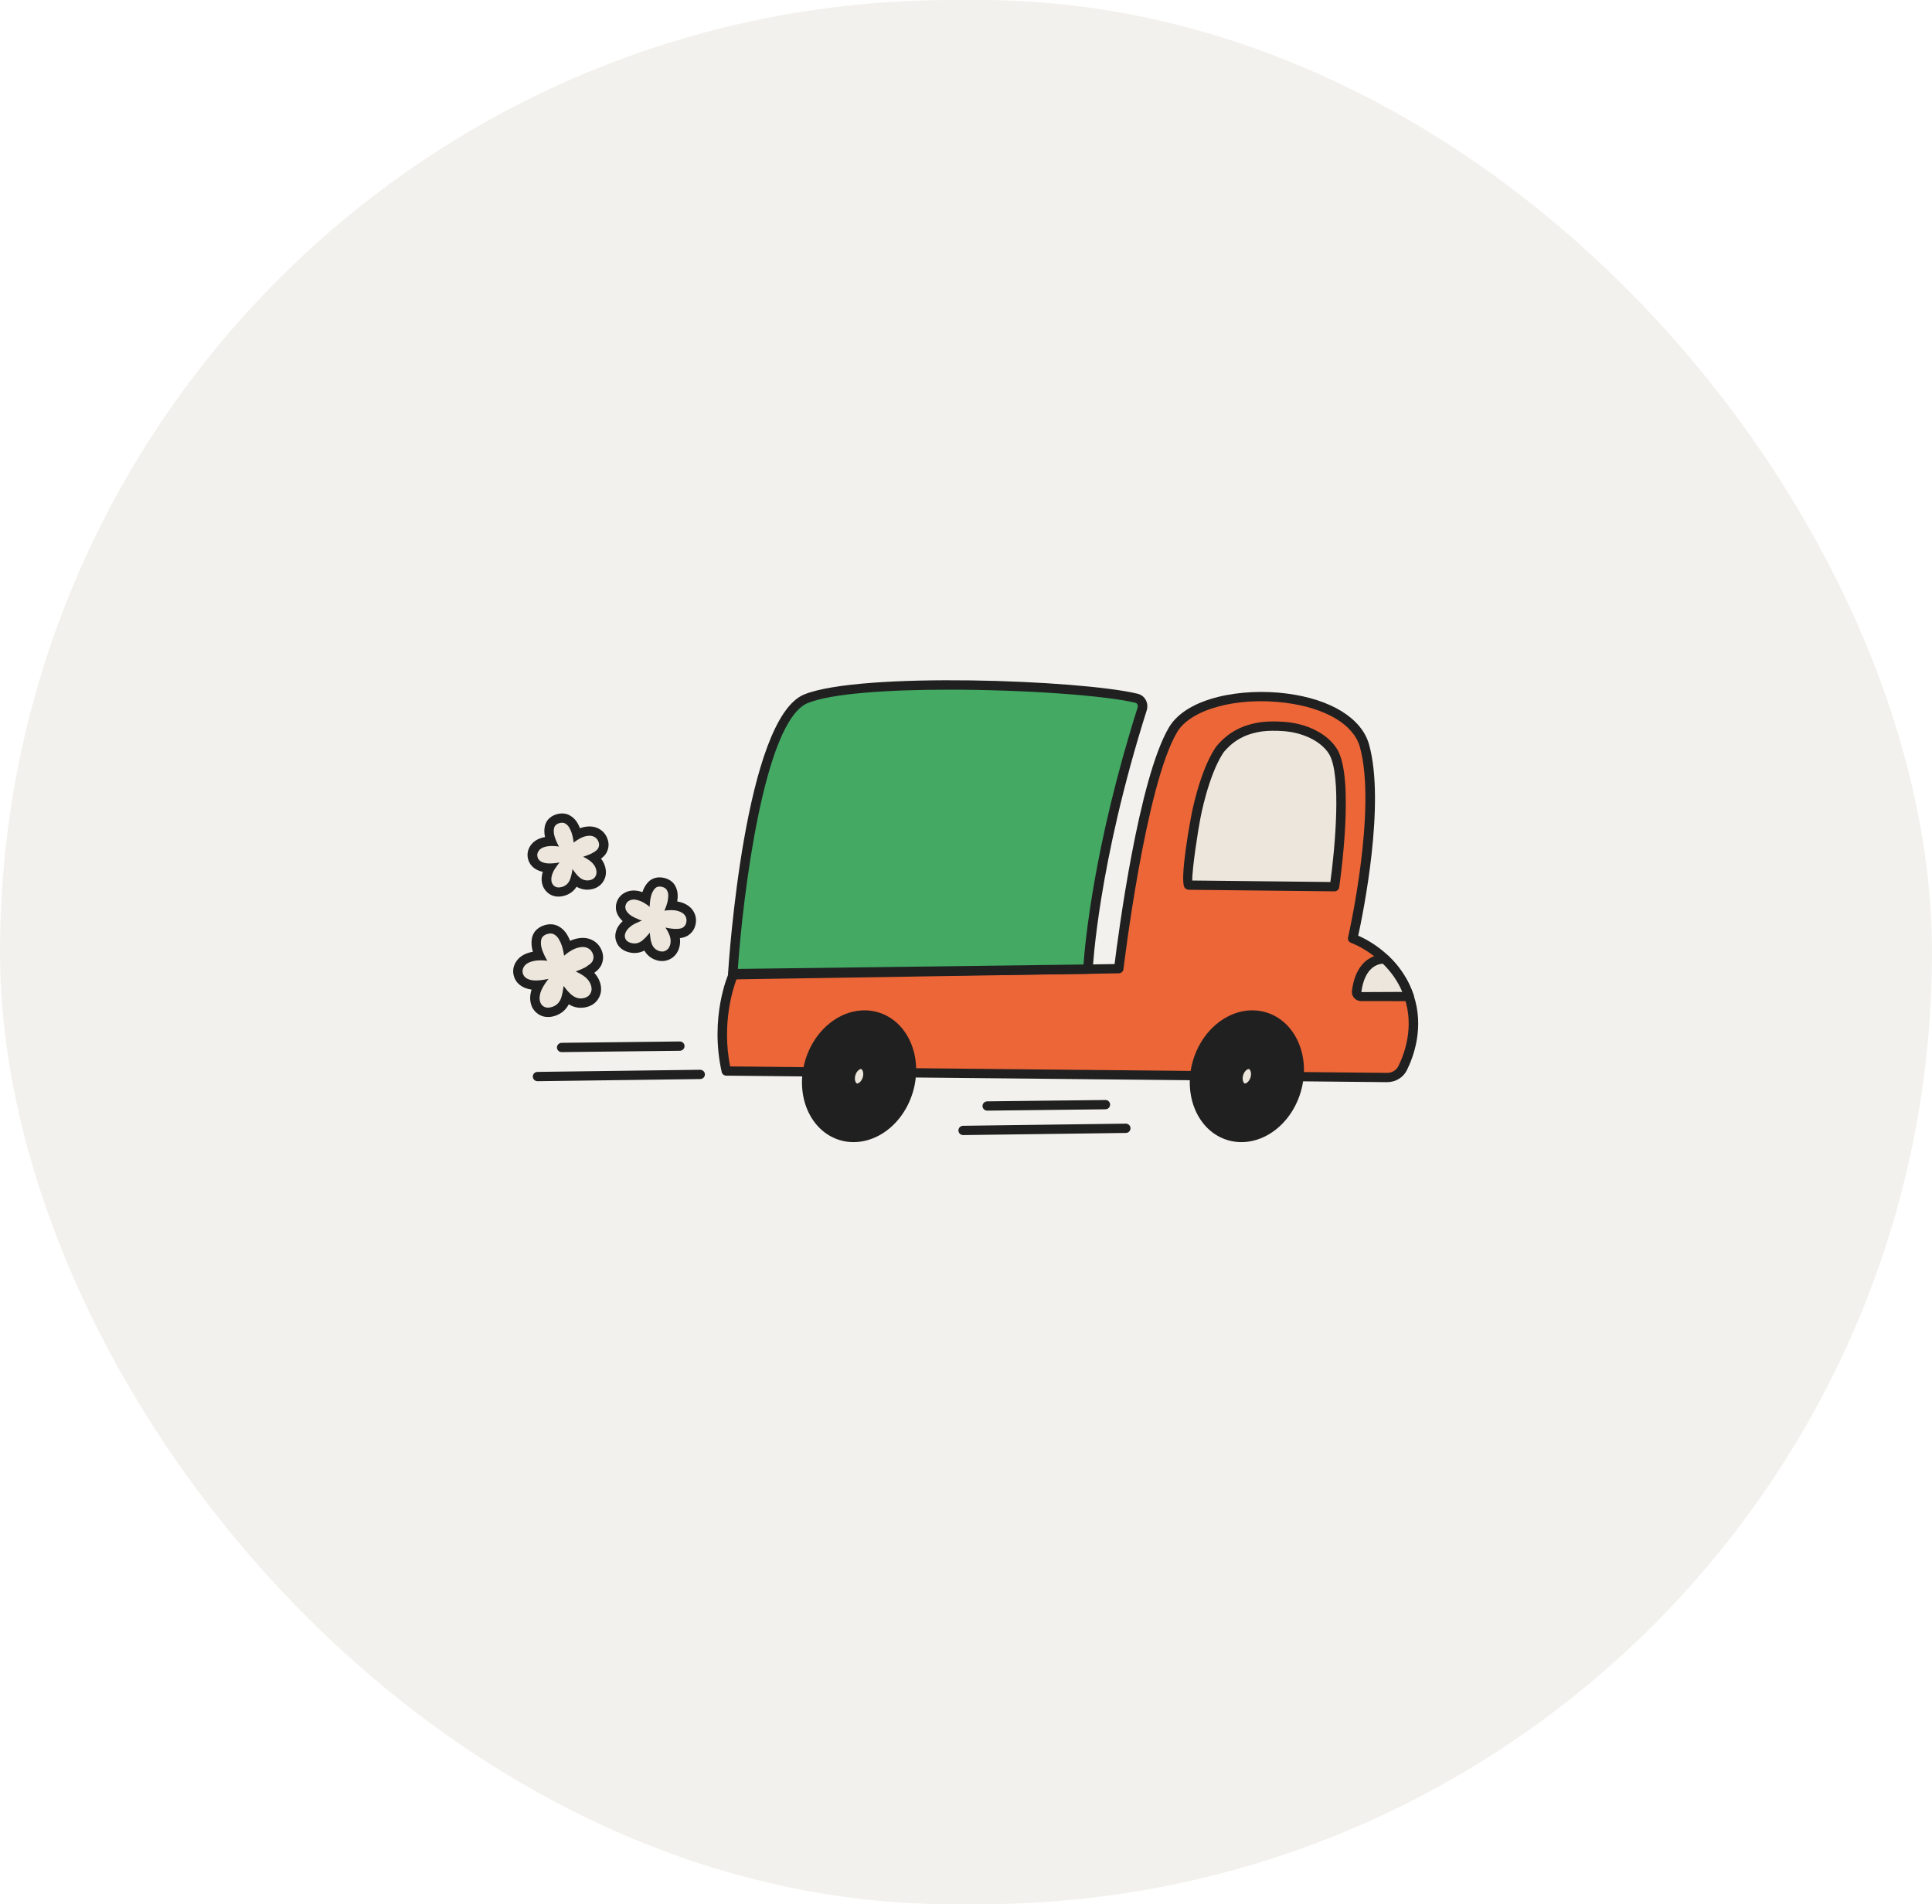 <svg width="140" height="138" viewBox="0 0 140 138" fill="none" xmlns="http://www.w3.org/2000/svg">
<rect width="140" height="138" rx="69" fill="#DDD8CF" fill-opacity="0.37"/>
<g clip-path="url(#clip0_865_1867)">
<path d="M53.132 70.639C53.132 70.639 51.754 73.702 52.631 77.621L100.525 78.092C101 78.095 101.433 77.829 101.639 77.409C102.134 76.402 102.839 74.412 102.103 72.221C101.051 69.077 98.019 68.016 98.019 68.016C98.019 68.016 100.164 58.709 98.872 54.053C97.665 49.7 87.109 49.357 85.005 52.881C82.636 56.854 81.066 70.201 81.066 70.201L53.129 70.642L53.132 70.639Z" fill="#EC6637"/>
<path d="M100.539 78.425H100.525L52.631 77.954C52.469 77.954 52.332 77.843 52.297 77.688C51.407 73.709 52.761 70.629 52.82 70.501C52.882 70.366 53.023 70.289 53.17 70.302L80.767 69.865C81.018 67.831 82.506 56.413 84.713 52.706C86.002 50.542 89.979 49.838 93.248 50.262C96.452 50.676 98.683 52.06 99.209 53.959C100.398 58.244 98.772 66.195 98.422 67.808C99.23 68.161 101.522 69.383 102.433 72.11C103.207 74.422 102.464 76.51 101.952 77.55C101.691 78.082 101.137 78.422 100.539 78.422V78.425ZM52.913 77.284L100.532 77.752C100.866 77.752 101.185 77.563 101.333 77.26C101.801 76.311 102.478 74.409 101.78 72.322C100.794 69.38 97.937 68.34 97.906 68.329C97.745 68.272 97.648 68.104 97.686 67.939C97.707 67.848 99.797 58.658 98.542 54.137C98.088 52.508 96.077 51.309 93.156 50.932C89.67 50.481 86.294 51.39 85.304 53.05C83.001 56.914 81.427 70.107 81.409 70.238C81.389 70.406 81.245 70.534 81.073 70.538L53.366 70.975C53.102 71.686 52.294 74.204 52.909 77.287L52.913 77.284Z" fill="#202020"/>
<path d="M53.098 70.558C53.098 70.558 54.242 52.316 58.412 50.633C62.348 49.044 78.226 49.599 82.351 50.599C82.701 50.683 82.87 51.043 82.763 51.38C79.171 62.731 78.838 70.228 78.838 70.228L53.101 70.555L53.098 70.558Z" fill="#43A963"/>
<path d="M53.098 70.895C53.005 70.895 52.912 70.858 52.85 70.79C52.785 70.723 52.751 70.632 52.758 70.538C52.806 69.784 53.964 52.067 58.285 50.323C62.345 48.684 78.309 49.273 82.437 50.276C82.685 50.337 82.891 50.488 83.015 50.707C83.149 50.939 83.176 51.222 83.094 51.484C79.556 62.664 79.189 70.174 79.185 70.248C79.178 70.427 79.027 70.568 78.845 70.572L53.108 70.898H53.105L53.098 70.895ZM68.766 49.98C64.383 49.98 60.269 50.249 58.543 50.946C55.363 52.228 53.827 64.953 53.466 70.218L78.515 69.898C78.625 68.346 79.278 61.25 82.434 51.282C82.461 51.195 82.454 51.107 82.413 51.037C82.382 50.98 82.331 50.946 82.269 50.929C80.072 50.397 74.215 49.98 68.766 49.98Z" fill="#202020"/>
<path d="M65.823 79.034C66.524 76.651 65.489 74.254 63.516 73.679C61.543 73.103 59.374 74.571 58.673 76.954C57.971 79.338 59.006 81.734 60.979 82.31C62.952 82.886 65.121 81.418 65.823 79.034Z" fill="#202020"/>
<path d="M61.853 82.771C61.523 82.771 61.2 82.727 60.883 82.633C58.731 82.007 57.594 79.418 58.346 76.863C58.756 75.473 59.656 74.318 60.818 73.695C61.715 73.214 62.712 73.093 63.62 73.359C65.772 73.985 66.909 76.574 66.156 79.129C65.748 80.519 64.847 81.674 63.685 82.296C63.097 82.609 62.471 82.771 61.853 82.771ZM62.636 73.894C62.138 73.894 61.633 74.025 61.145 74.288C60.144 74.827 59.364 75.833 59.003 77.052C58.357 79.253 59.285 81.468 61.076 81.99C61.818 82.206 62.602 82.108 63.352 81.707C64.352 81.172 65.132 80.162 65.493 78.944C66.139 76.742 65.211 74.527 63.42 74.005C63.163 73.931 62.901 73.894 62.636 73.894Z" fill="#202020"/>
<path d="M63.479 78.354C63.72 77.536 63.366 76.715 62.688 76.516C62.011 76.318 61.265 76.823 61.025 77.641C60.784 78.459 61.138 79.28 61.815 79.479C62.492 79.677 63.238 79.172 63.479 78.354Z" fill="#ECE6DC" stroke="#202020" stroke-width="2" stroke-linecap="round" stroke-linejoin="round"/>
<path d="M93.924 79.034C94.626 76.651 93.591 74.254 91.618 73.679C89.644 73.103 87.475 74.571 86.774 76.954C86.073 79.338 87.108 81.734 89.081 82.31C91.054 82.886 93.223 81.418 93.924 79.034Z" fill="#202020"/>
<path d="M89.954 82.771C89.624 82.771 89.301 82.727 88.985 82.633C86.833 82.007 85.695 79.418 86.448 76.863C86.857 75.473 87.758 74.318 88.92 73.695C89.817 73.214 90.81 73.093 91.721 73.359C93.873 73.985 95.011 76.574 94.258 79.129C93.849 80.519 92.948 81.674 91.787 82.296C91.199 82.609 90.573 82.771 89.954 82.771ZM90.738 73.894C90.24 73.894 89.734 74.025 89.246 74.288C88.246 74.823 87.466 75.833 87.105 77.052C86.458 79.253 87.386 81.468 89.177 81.99C89.92 82.206 90.704 82.108 91.453 81.707C92.453 81.169 93.234 80.162 93.591 78.944C94.237 76.742 93.309 74.527 91.518 74.005C91.261 73.931 90.999 73.894 90.735 73.894H90.738Z" fill="#202020"/>
<path d="M91.578 78.354C91.818 77.536 91.464 76.715 90.787 76.516C90.11 76.318 89.364 76.823 89.123 77.641C88.883 78.459 89.237 79.28 89.914 79.479C90.591 79.677 91.337 79.172 91.578 78.354Z" fill="#ECE6DC" stroke="#202020" stroke-width="2" stroke-linecap="round" stroke-linejoin="round"/>
<path d="M86.15 64.145L96.703 64.26C96.703 64.26 97.855 56.46 96.59 54.447C95.905 53.356 94.431 52.737 92.99 52.642C92.495 52.609 91.997 52.602 91.502 52.656C91.162 52.693 90.825 52.77 90.495 52.871C89.79 53.09 89.158 53.484 88.656 54.016L88.535 54.144C88.46 54.224 88.391 54.309 88.333 54.4C87.209 56.14 86.655 59.197 86.655 59.197C86.566 59.638 85.799 64.148 86.146 64.145H86.15Z" fill="#ECE6DC"/>
<path d="M96.703 64.596H96.699C96.699 64.596 86.308 64.482 86.149 64.482C86.036 64.482 85.926 64.431 85.854 64.344C85.424 63.835 86.311 59.18 86.321 59.133C86.342 59.011 86.899 55.998 88.047 54.224C88.112 54.123 88.191 54.026 88.287 53.922L88.408 53.794C88.948 53.221 89.635 52.79 90.395 52.555C90.766 52.44 91.127 52.363 91.467 52.326C91.921 52.275 92.412 52.272 93.014 52.309C94.709 52.42 96.19 53.171 96.881 54.272C98.194 56.359 97.094 63.943 97.043 64.303C97.032 64.377 96.998 64.445 96.943 64.499C96.878 64.562 96.792 64.596 96.703 64.596ZM86.4 63.812C87.672 63.825 93.464 63.889 96.403 63.919C96.727 61.587 97.239 56.123 96.297 54.625C95.726 53.719 94.42 53.077 92.969 52.982C92.409 52.945 91.959 52.952 91.543 52.996C91.247 53.029 90.931 53.097 90.601 53.198C89.955 53.4 89.37 53.763 88.91 54.251L88.789 54.379C88.721 54.45 88.669 54.521 88.624 54.585C87.549 56.251 86.999 59.23 86.992 59.261C86.84 59.998 86.373 62.99 86.397 63.815L86.4 63.812Z" fill="#202020"/>
<path d="M71.54 80.489C71.351 80.489 71.2 80.341 71.196 80.156C71.196 79.97 71.347 79.819 71.537 79.816L80.096 79.718C80.275 79.704 80.443 79.866 80.443 80.051C80.443 80.236 80.292 80.388 80.103 80.391L71.543 80.489H71.54Z" fill="#202020"/>
<path d="M69.794 82.26C69.605 82.26 69.454 82.111 69.45 81.926C69.45 81.741 69.598 81.586 69.79 81.586L81.574 81.431H81.578C81.767 81.431 81.918 81.579 81.921 81.765C81.921 81.95 81.774 82.105 81.581 82.105L69.797 82.26H69.794Z" fill="#202020"/>
<path d="M40.702 76.247C40.513 76.247 40.362 76.099 40.358 75.914C40.358 75.729 40.51 75.577 40.699 75.574L49.258 75.476H49.261C49.451 75.476 49.602 75.624 49.605 75.81C49.605 75.995 49.454 76.146 49.265 76.15L40.706 76.247H40.702Z" fill="#202020"/>
<path d="M38.952 78.355C38.763 78.355 38.612 78.206 38.608 78.021C38.608 77.836 38.756 77.681 38.949 77.681L50.733 77.526C50.915 77.53 51.08 77.671 51.08 77.86C51.08 78.045 50.932 78.2 50.739 78.2L38.956 78.355H38.952Z" fill="#202020"/>
<path d="M102.106 72.218C101.711 71.036 101.037 70.151 100.35 69.504C100.35 69.504 98.634 69.299 98.304 71.854C98.28 72.043 98.428 72.211 98.621 72.211L102.106 72.218Z" fill="#ECE6DC"/>
<path d="M102.109 72.554L98.624 72.548C98.435 72.548 98.256 72.467 98.129 72.325C98.002 72.184 97.943 71.996 97.967 71.807C98.335 68.952 100.373 69.164 100.394 69.168C100.466 69.178 100.538 69.208 100.59 69.259C101.453 70.07 102.072 71.029 102.436 72.107C102.446 72.14 102.453 72.177 102.453 72.211C102.453 72.302 102.415 72.389 102.353 72.45C102.288 72.514 102.202 72.548 102.109 72.548V72.554ZM100.208 69.838C99.882 69.855 98.888 70.053 98.648 71.898L101.614 71.884C101.295 71.124 100.82 70.44 100.205 69.838H100.208Z" fill="#202020"/>
<path d="M47.811 68.942C47.512 68.858 47.312 68.659 47.213 68.336C47.113 68.016 47.075 67.589 47.103 67.06L47.392 67.212C47.113 67.612 46.849 67.922 46.591 68.144C46.333 68.366 46.047 68.434 45.738 68.35C45.546 68.296 45.419 68.208 45.35 68.08C45.288 67.956 45.274 67.828 45.309 67.7C45.367 67.478 45.532 67.276 45.8 67.091C46.075 66.909 46.481 66.737 47.02 66.579L47.048 66.902C46.35 66.697 45.876 66.488 45.625 66.276C45.381 66.064 45.288 65.845 45.35 65.616C45.391 65.458 45.491 65.34 45.645 65.269C45.803 65.189 45.999 65.182 46.237 65.249C46.453 65.31 46.68 65.421 46.914 65.589C47.151 65.757 47.343 65.96 47.498 66.202L47.13 66.357C47.089 66.128 47.075 65.879 47.093 65.609C47.11 65.34 47.141 65.115 47.192 64.933C47.251 64.717 47.34 64.542 47.467 64.404C47.601 64.263 47.78 64.226 48.01 64.29C48.182 64.337 48.296 64.424 48.351 64.549C48.416 64.67 48.444 64.808 48.433 64.97C48.426 65.125 48.402 65.279 48.361 65.431C48.313 65.609 48.248 65.795 48.162 65.99C48.079 66.178 47.979 66.353 47.866 66.522L47.612 66.205C47.862 66.077 48.127 66.003 48.399 65.983C48.677 65.96 48.921 65.973 49.124 66.03C49.379 66.101 49.557 66.215 49.657 66.37C49.76 66.528 49.784 66.704 49.733 66.902C49.695 67.047 49.609 67.161 49.478 67.242C49.351 67.316 49.141 67.343 48.852 67.326C48.571 67.309 48.182 67.232 47.684 67.097L47.928 66.838C48.199 67.158 48.389 67.454 48.502 67.724C48.615 67.993 48.639 68.245 48.578 68.481C48.526 68.676 48.426 68.817 48.282 68.898C48.144 68.983 47.99 69.003 47.818 68.952L47.811 68.942Z" fill="#ECE6DC"/>
<path fill-rule="evenodd" clip-rule="evenodd" d="M47.082 65.721C47.082 65.721 47.082 65.71 47.082 65.704C47.082 65.68 47.082 65.657 47.082 65.633C47.082 65.623 47.082 65.613 47.082 65.603C47.089 65.498 47.099 65.397 47.11 65.303C47.127 65.172 47.148 65.054 47.175 64.946C47.175 64.94 47.178 64.93 47.182 64.923C47.24 64.707 47.33 64.532 47.457 64.394C47.591 64.253 47.77 64.216 48 64.28C48.172 64.327 48.285 64.414 48.34 64.539C48.406 64.66 48.433 64.798 48.423 64.96C48.419 65.074 48.402 65.185 48.382 65.296C48.375 65.337 48.364 65.377 48.354 65.418C48.354 65.424 48.354 65.428 48.351 65.434C48.351 65.441 48.347 65.448 48.344 65.455C48.309 65.583 48.261 65.714 48.206 65.852C48.193 65.889 48.175 65.926 48.158 65.963C48.158 65.966 48.158 65.97 48.155 65.973C48.151 65.983 48.148 65.993 48.141 66C48.155 66 48.165 65.997 48.179 65.993C48.186 65.993 48.189 65.993 48.196 65.993C48.234 65.987 48.272 65.98 48.306 65.976C48.334 65.976 48.361 65.97 48.389 65.97C48.574 65.953 48.742 65.953 48.894 65.973C48.973 65.983 49.045 65.997 49.114 66.017C49.368 66.088 49.547 66.202 49.647 66.357C49.75 66.515 49.774 66.69 49.722 66.889C49.684 67.034 49.599 67.148 49.468 67.229C49.375 67.283 49.241 67.309 49.066 67.316C48.997 67.316 48.921 67.316 48.839 67.313C48.712 67.306 48.564 67.286 48.395 67.256C48.337 67.246 48.279 67.232 48.217 67.219C48.254 67.276 48.289 67.33 48.323 67.384C48.392 67.495 48.447 67.602 48.488 67.707C48.526 67.794 48.553 67.878 48.571 67.963C48.608 68.138 48.605 68.303 48.564 68.461C48.512 68.656 48.413 68.797 48.268 68.878C48.131 68.962 47.976 68.983 47.804 68.932C47.543 68.861 47.357 68.696 47.247 68.441C47.23 68.404 47.216 68.367 47.206 68.326C47.151 68.154 47.117 67.949 47.099 67.717C47.099 67.683 47.096 67.65 47.093 67.616C47.093 67.616 47.093 67.612 47.093 67.609C47.093 67.602 47.093 67.596 47.093 67.589C47.089 67.592 47.086 67.599 47.082 67.602C47.082 67.602 47.082 67.602 47.079 67.606C47.041 67.653 47.003 67.697 46.965 67.74C46.835 67.892 46.708 68.02 46.58 68.131C46.546 68.161 46.508 68.188 46.47 68.215C46.243 68.37 45.993 68.41 45.724 68.336C45.532 68.282 45.405 68.195 45.336 68.067C45.274 67.942 45.26 67.814 45.295 67.686C45.35 67.481 45.491 67.293 45.721 67.121C45.742 67.104 45.762 67.091 45.783 67.074C45.927 66.976 46.113 66.882 46.333 66.791C46.36 66.781 46.388 66.767 46.415 66.757C46.439 66.747 46.464 66.741 46.488 66.731C46.498 66.727 46.508 66.724 46.519 66.72C46.508 66.717 46.494 66.714 46.484 66.707C46.464 66.7 46.439 66.69 46.419 66.683C46.384 66.67 46.353 66.656 46.319 66.646C46.061 66.542 45.855 66.441 45.707 66.337C45.673 66.313 45.639 66.286 45.608 66.263C45.364 66.05 45.271 65.832 45.333 65.603C45.374 65.445 45.474 65.327 45.628 65.256C45.786 65.175 45.982 65.168 46.219 65.236C46.281 65.253 46.347 65.276 46.412 65.303C46.57 65.367 46.732 65.458 46.897 65.576C46.9 65.576 46.904 65.583 46.91 65.586C46.941 65.609 46.972 65.633 47.003 65.657C47.02 65.67 47.041 65.687 47.058 65.704C47.062 65.707 47.065 65.71 47.072 65.714L47.082 65.721ZM46.556 64.64C46.639 64.388 46.766 64.148 46.948 63.95V63.943C47.299 63.573 47.77 63.522 48.182 63.637C48.485 63.721 48.794 63.906 48.956 64.249C49.079 64.489 49.117 64.744 49.107 64.997C49.103 65.108 49.09 65.219 49.073 65.327C49.148 65.34 49.224 65.357 49.299 65.377C49.654 65.475 50.008 65.663 50.228 66.007C50.441 66.337 50.482 66.707 50.386 67.067C50.303 67.38 50.111 67.636 49.832 67.808L49.822 67.814L49.812 67.821C49.643 67.915 49.458 67.966 49.269 67.986C49.296 68.202 49.286 68.42 49.227 68.643C49.141 68.966 48.956 69.275 48.622 69.471C48.306 69.659 47.952 69.689 47.615 69.599C47.196 69.484 46.89 69.228 46.694 68.888C46.343 69.07 45.948 69.117 45.539 69.003C45.233 68.919 44.91 68.74 44.728 68.397L44.721 68.387V68.377C44.587 68.117 44.549 67.828 44.628 67.535C44.71 67.222 44.892 66.963 45.123 66.754C44.779 66.444 44.525 65.993 44.669 65.451C44.762 65.098 44.999 64.825 45.326 64.67C45.687 64.492 46.072 64.512 46.405 64.606C46.45 64.62 46.498 64.633 46.543 64.65L46.556 64.64Z" fill="#202020"/>
<path d="M42.775 63.771C42.472 63.846 42.197 63.771 41.95 63.539C41.703 63.307 41.452 62.96 41.201 62.489L41.527 62.479C41.493 62.96 41.421 63.361 41.311 63.681C41.201 63.997 40.991 64.196 40.675 64.276C40.482 64.323 40.324 64.31 40.2 64.233C40.084 64.155 40.004 64.051 39.97 63.926C39.908 63.704 39.946 63.448 40.084 63.159C40.228 62.866 40.492 62.519 40.881 62.118L41.07 62.388C40.362 62.549 39.843 62.6 39.52 62.539C39.2 62.475 39.008 62.331 38.946 62.105C38.901 61.947 38.928 61.799 39.025 61.657C39.121 61.513 39.286 61.408 39.523 61.351C39.74 61.297 39.994 61.284 40.283 61.314C40.572 61.344 40.847 61.425 41.101 61.556L40.86 61.869C40.706 61.691 40.568 61.482 40.448 61.243C40.324 61.004 40.238 60.792 40.187 60.607C40.125 60.392 40.114 60.196 40.156 60.018C40.2 59.833 40.338 59.708 40.568 59.651C40.74 59.607 40.884 59.627 40.994 59.708C41.111 59.782 41.208 59.89 41.28 60.031C41.352 60.169 41.41 60.314 41.455 60.466C41.503 60.644 41.541 60.836 41.569 61.048C41.593 61.253 41.596 61.452 41.586 61.654L41.204 61.506C41.359 61.27 41.548 61.078 41.771 60.927C42.002 60.769 42.218 60.664 42.424 60.614C42.682 60.55 42.892 60.56 43.06 60.647C43.229 60.735 43.342 60.876 43.397 61.072C43.438 61.216 43.421 61.358 43.349 61.489C43.273 61.617 43.108 61.742 42.847 61.866C42.593 61.991 42.218 62.115 41.716 62.24L41.795 61.896C42.194 62.041 42.51 62.203 42.744 62.381C42.978 62.559 43.129 62.765 43.194 63.001C43.249 63.196 43.236 63.364 43.153 63.509C43.078 63.65 42.95 63.741 42.779 63.785L42.775 63.771Z" fill="#ECE6DC"/>
<path fill-rule="evenodd" clip-rule="evenodd" d="M40.499 61.341C40.499 61.341 40.492 61.331 40.492 61.324C40.482 61.304 40.472 61.284 40.458 61.264C40.455 61.253 40.448 61.247 40.444 61.237C40.396 61.142 40.351 61.051 40.317 60.964C40.266 60.843 40.221 60.728 40.19 60.624C40.19 60.617 40.186 60.607 40.183 60.6C40.121 60.385 40.111 60.19 40.152 60.011C40.197 59.826 40.334 59.702 40.565 59.644C40.736 59.601 40.881 59.621 40.991 59.702C41.108 59.776 41.204 59.883 41.276 60.025C41.331 60.126 41.376 60.23 41.414 60.338C41.427 60.378 41.441 60.419 41.451 60.459C41.451 60.462 41.451 60.469 41.455 60.472C41.455 60.479 41.458 60.486 41.462 60.493C41.496 60.621 41.524 60.759 41.548 60.903C41.555 60.944 41.558 60.984 41.565 61.025C41.565 61.028 41.565 61.031 41.565 61.038C41.565 61.048 41.565 61.058 41.565 61.068C41.575 61.058 41.586 61.051 41.596 61.045C41.599 61.041 41.603 61.038 41.61 61.035C41.637 61.011 41.668 60.987 41.699 60.967C41.72 60.95 41.744 60.934 41.768 60.92C41.919 60.816 42.067 60.735 42.204 60.678C42.276 60.648 42.349 60.624 42.417 60.607C42.675 60.543 42.885 60.553 43.053 60.641C43.222 60.728 43.335 60.87 43.39 61.065C43.431 61.21 43.414 61.351 43.342 61.482C43.291 61.573 43.187 61.664 43.04 61.755C42.981 61.792 42.916 61.826 42.844 61.863C42.73 61.917 42.593 61.974 42.428 62.031C42.373 62.051 42.314 62.068 42.256 62.088C42.318 62.119 42.376 62.149 42.431 62.179C42.548 62.243 42.651 62.31 42.74 62.378C42.816 62.435 42.885 62.496 42.943 62.56C43.064 62.691 43.15 62.839 43.194 62.994C43.249 63.189 43.236 63.357 43.153 63.502C43.077 63.644 42.95 63.734 42.778 63.778C42.514 63.842 42.27 63.792 42.046 63.627C42.015 63.603 41.984 63.576 41.953 63.549C41.819 63.425 41.685 63.267 41.551 63.075C41.531 63.048 41.513 63.017 41.493 62.99C41.493 62.99 41.493 62.99 41.493 62.987C41.489 62.98 41.486 62.977 41.482 62.97C41.482 62.977 41.482 62.984 41.482 62.99C41.482 62.99 41.482 62.994 41.482 62.997C41.472 63.054 41.465 63.112 41.455 63.169C41.42 63.364 41.376 63.539 41.321 63.694C41.307 63.738 41.29 63.782 41.269 63.819C41.149 64.064 40.956 64.219 40.685 64.287C40.492 64.334 40.334 64.32 40.211 64.243C40.094 64.165 40.015 64.061 39.98 63.936C39.922 63.734 39.949 63.499 40.063 63.24C40.073 63.216 40.083 63.193 40.094 63.169C40.169 63.014 40.283 62.842 40.427 62.654C40.444 62.63 40.465 62.607 40.482 62.583C40.499 62.563 40.513 62.543 40.53 62.526C40.537 62.519 40.544 62.509 40.551 62.502C40.537 62.502 40.527 62.506 40.513 62.509C40.489 62.513 40.468 62.516 40.444 62.519C40.41 62.526 40.372 62.529 40.341 62.536C40.066 62.573 39.836 62.583 39.65 62.566C39.605 62.563 39.564 62.556 39.526 62.55C39.207 62.486 39.014 62.341 38.952 62.115C38.908 61.957 38.935 61.809 39.031 61.667C39.128 61.523 39.293 61.418 39.53 61.361C39.595 61.344 39.66 61.334 39.729 61.324C39.898 61.304 40.087 61.304 40.29 61.324C40.296 61.324 40.3 61.324 40.307 61.324C40.345 61.328 40.386 61.334 40.424 61.341C40.448 61.344 40.472 61.348 40.496 61.354C40.503 61.354 40.506 61.354 40.513 61.354L40.499 61.341ZM39.489 60.661C39.441 60.671 39.392 60.681 39.348 60.691C39.011 60.775 38.667 60.947 38.444 61.277C38.241 61.573 38.172 61.923 38.272 62.277C38.423 62.819 38.873 63.085 39.331 63.182C39.241 63.475 39.214 63.788 39.303 64.101C39.386 64.394 39.568 64.623 39.808 64.788L39.819 64.795L39.829 64.802C40.162 65.007 40.53 65.007 40.84 64.93C41.255 64.825 41.572 64.593 41.781 64.263C42.122 64.462 42.52 64.532 42.94 64.428C43.277 64.344 43.569 64.145 43.748 63.825C43.937 63.495 43.94 63.135 43.851 62.812C43.789 62.593 43.686 62.398 43.552 62.226C43.703 62.115 43.84 61.984 43.937 61.819L43.944 61.809V61.799C44.105 61.513 44.14 61.196 44.05 60.886C43.95 60.53 43.724 60.227 43.373 60.045C43.005 59.856 42.603 59.867 42.245 59.954C42.17 59.974 42.098 59.994 42.026 60.021C41.984 59.917 41.94 59.816 41.888 59.718C41.771 59.496 41.606 59.294 41.376 59.146C41.056 58.927 40.695 58.917 40.393 58.995C39.977 59.099 39.595 59.372 39.482 59.863V59.873C39.423 60.139 39.437 60.405 39.495 60.664L39.489 60.661Z" fill="#202020"/>
<path fill-rule="evenodd" clip-rule="evenodd" d="M41.314 68.181C41.424 68.131 41.538 68.09 41.651 68.057C42.043 67.946 42.472 67.919 42.875 68.107C43.26 68.286 43.514 68.602 43.638 68.986C43.744 69.316 43.714 69.656 43.559 69.966V69.976L43.548 69.986C43.435 70.194 43.26 70.363 43.064 70.501C43.249 70.703 43.394 70.935 43.48 71.204C43.59 71.554 43.597 71.938 43.404 72.295C43.225 72.642 42.923 72.864 42.565 72.965C42.081 73.106 41.617 73.029 41.214 72.783C41.005 73.194 40.647 73.493 40.166 73.635C39.833 73.732 39.441 73.746 39.08 73.54L39.069 73.534L39.059 73.527C38.791 73.362 38.588 73.123 38.492 72.813C38.375 72.447 38.406 72.069 38.523 71.716C38.506 71.716 38.492 71.713 38.475 71.709C37.956 71.629 37.437 71.362 37.248 70.77C37.127 70.396 37.189 70.023 37.395 69.7C37.619 69.343 37.98 69.141 38.347 69.036C38.434 69.013 38.523 68.989 38.616 68.976C38.519 68.659 38.485 68.333 38.544 68.006V67.996C38.647 67.474 39.038 67.171 39.482 67.043C39.809 66.949 40.19 66.946 40.534 67.165C40.785 67.313 40.974 67.525 41.111 67.764C41.19 67.899 41.256 68.04 41.314 68.185V68.181Z" fill="#ECE6DC"/>
<path fill-rule="evenodd" clip-rule="evenodd" d="M42.507 70.05C42.466 70.073 42.424 70.097 42.38 70.12C42.235 70.198 42.057 70.275 41.84 70.356C41.799 70.373 41.758 70.386 41.713 70.403C41.751 70.42 41.788 70.437 41.823 70.454C41.998 70.534 42.149 70.622 42.28 70.713C42.339 70.753 42.394 70.797 42.445 70.841C42.631 71.006 42.758 71.191 42.823 71.4C42.895 71.622 42.885 71.817 42.792 71.982C42.71 72.147 42.569 72.258 42.369 72.315C42.032 72.413 41.723 72.342 41.431 72.106C41.424 72.1 41.417 72.093 41.41 72.09C41.252 71.955 41.091 71.78 40.929 71.564C40.902 71.528 40.871 71.487 40.843 71.447C40.84 71.49 40.833 71.531 40.826 71.571C40.792 71.834 40.74 72.069 40.678 72.278C40.675 72.292 40.671 72.305 40.664 72.315C40.547 72.662 40.314 72.888 39.967 72.985C39.747 73.049 39.564 73.039 39.417 72.955C39.279 72.871 39.186 72.756 39.142 72.611C39.062 72.362 39.097 72.066 39.245 71.726C39.245 71.719 39.252 71.713 39.255 71.706C39.348 71.504 39.489 71.282 39.674 71.036C39.695 71.009 39.716 70.979 39.74 70.952C39.74 70.952 39.743 70.945 39.747 70.942C39.743 70.942 39.74 70.942 39.736 70.942C39.699 70.948 39.661 70.959 39.623 70.965C39.31 71.026 39.045 71.056 38.829 71.056C38.733 71.056 38.647 71.049 38.571 71.039C38.2 70.982 37.976 70.824 37.894 70.568C37.835 70.39 37.863 70.218 37.969 70.053C38.076 69.881 38.262 69.757 38.533 69.679C38.64 69.649 38.753 69.626 38.873 69.612C39.038 69.592 39.217 69.588 39.41 69.602C39.417 69.602 39.42 69.602 39.427 69.602C39.506 69.609 39.585 69.615 39.664 69.629C39.64 69.592 39.619 69.551 39.595 69.511C39.533 69.403 39.482 69.299 39.434 69.198C39.389 69.1 39.348 69.009 39.317 68.922C39.3 68.878 39.286 68.838 39.272 68.794C39.193 68.552 39.176 68.326 39.214 68.121C39.258 67.905 39.41 67.76 39.674 67.683C39.87 67.626 40.035 67.643 40.169 67.727C40.307 67.804 40.42 67.925 40.51 68.087C40.592 68.228 40.657 68.377 40.712 68.535C40.716 68.548 40.723 68.562 40.726 68.575C40.726 68.579 40.726 68.585 40.73 68.589C40.73 68.595 40.733 68.606 40.737 68.612C40.792 68.791 40.836 68.986 40.867 69.195C40.867 69.208 40.871 69.222 40.874 69.232C40.874 69.242 40.874 69.255 40.877 69.265C40.891 69.252 40.908 69.238 40.926 69.222L40.932 69.215C40.987 69.168 41.042 69.124 41.101 69.08C41.239 68.979 41.369 68.895 41.5 68.828C41.617 68.767 41.73 68.723 41.84 68.69C42.132 68.606 42.376 68.609 42.576 68.7C42.772 68.791 42.906 68.949 42.978 69.171C43.029 69.336 43.016 69.494 42.94 69.652C42.871 69.777 42.727 69.908 42.504 70.036L42.507 70.05ZM41.314 68.181C41.424 68.131 41.538 68.09 41.651 68.057C42.043 67.946 42.472 67.919 42.875 68.107C43.26 68.286 43.514 68.602 43.638 68.986C43.744 69.316 43.714 69.656 43.559 69.966V69.976L43.548 69.986C43.435 70.194 43.26 70.363 43.064 70.501C43.249 70.703 43.394 70.935 43.48 71.204C43.59 71.554 43.597 71.938 43.404 72.295C43.225 72.642 42.923 72.864 42.565 72.965C42.081 73.106 41.617 73.029 41.214 72.783C41.005 73.194 40.647 73.493 40.166 73.635C39.833 73.732 39.441 73.746 39.08 73.54L39.069 73.534L39.059 73.527C38.791 73.362 38.588 73.123 38.492 72.813C38.375 72.447 38.406 72.069 38.523 71.716C38.506 71.716 38.492 71.713 38.475 71.709C37.956 71.629 37.437 71.362 37.248 70.77C37.127 70.396 37.189 70.023 37.395 69.7C37.619 69.343 37.98 69.141 38.347 69.036C38.434 69.013 38.523 68.989 38.616 68.976C38.519 68.659 38.485 68.333 38.544 68.006V67.996C38.647 67.474 39.038 67.171 39.482 67.043C39.809 66.949 40.19 66.946 40.534 67.165C40.785 67.313 40.974 67.525 41.111 67.764C41.19 67.899 41.256 68.04 41.314 68.185V68.181Z" fill="#202020"/>
</g>
<defs>
<clipPath id="clip0_865_1867">
<rect width="66" height="34" fill="white" transform="translate(37 49)"/>
</clipPath>
</defs>
</svg>
